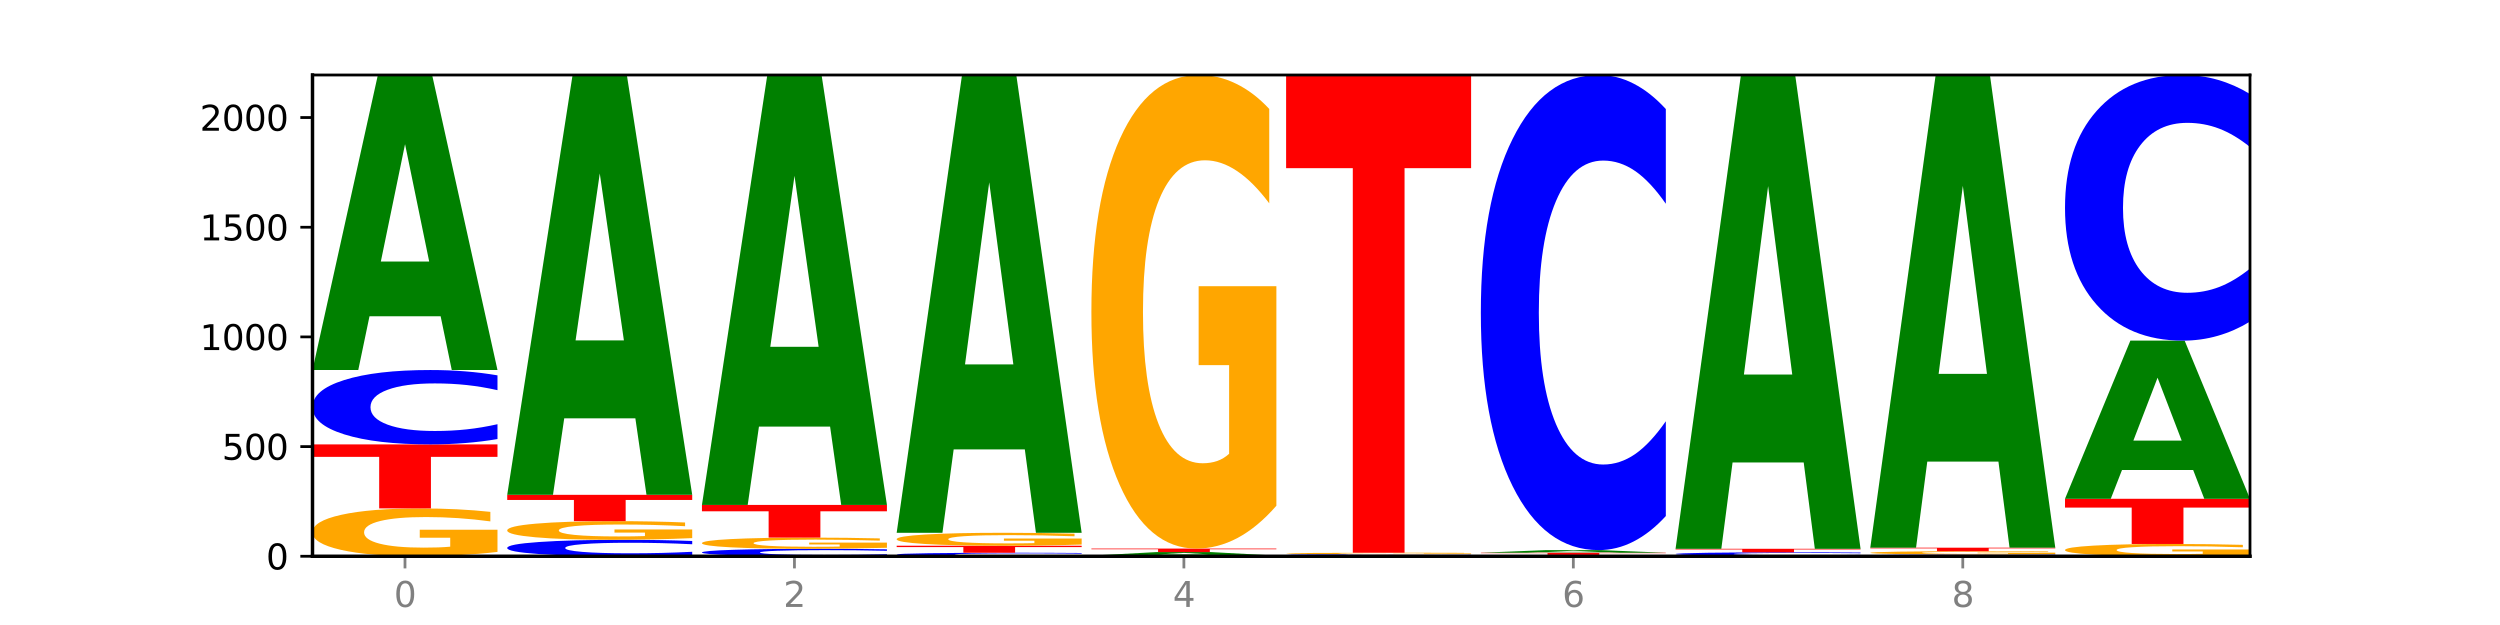 <?xml version="1.0" encoding="utf-8" standalone="no"?>
<!DOCTYPE svg PUBLIC "-//W3C//DTD SVG 1.1//EN"
  "http://www.w3.org/Graphics/SVG/1.1/DTD/svg11.dtd">
<svg xmlns:xlink="http://www.w3.org/1999/xlink" width="720pt" height="180pt" viewBox="0 0 720 180" xmlns="http://www.w3.org/2000/svg" version="1.1">
 <defs>
  <style type="text/css">*{stroke-linejoin: round; stroke-linecap: butt}</style>
 </defs>
 <g id="figure_1">
  <g id="patch_1">
   <path d="M 0 180 
L 720 180 
L 720 0 
L 0 0 
z
" style="fill: #ffffff"/>
  </g>
  <g id="axes_1">
   <g id="patch_2">
    <path d="M 90 160.2 
L 648 160.2 
L 648 21.6 
L 90 21.6 
z
" style="fill: #ffffff"/>
   </g>
   <g id="line2d_1">
    <path d="M 90 160.2 
L 648 160.2 
" clip-path="url(#pc042435cef)" style="fill: none; stroke: #000000; stroke-width: 0.5; stroke-linecap: square"/>
   </g>
   <g id="patch_3">
    <path d="M 143.276 158.954 
Q 137.903 159.577 132.124 159.89 
Q 126.345 160.2 120.184 160.2 
Q 106.262 160.2 98.131 158.345 
Q 90 156.49 90 153.318 
Q 90 150.11 98.274 148.269 
Q 106.561 146.428 120.972 146.428 
Q 126.525 146.428 131.611 146.679 
Q 136.709 146.926 141.223 147.416 
L 141.223 150.161 
Q 136.566 149.532 131.957 149.222 
Q 127.348 148.909 122.716 148.909 
Q 114.143 148.909 109.498 150.053 
Q 104.853 151.193 104.853 153.318 
Q 104.853 155.424 109.331 156.573 
Q 113.808 157.719 122.047 157.719 
Q 124.292 157.719 126.214 157.654 
Q 128.136 157.586 129.665 157.443 
L 129.665 154.866 
L 120.889 154.866 
L 120.889 152.57 
L 143.276 152.57 
L 143.276 158.954 
z
" clip-path="url(#pc042435cef)" style="fill: #ffa600"/>
   </g>
   <g id="patch_4">
    <path d="M 90 127.982 
L 143.276 127.982 
L 143.276 131.58 
L 124.109 131.58 
L 124.109 146.428 
L 109.204 146.428 
L 109.204 131.58 
L 90 131.58 
L 90 127.982 
z
" clip-path="url(#pc042435cef)" style="fill: #ff0000"/>
   </g>
   <g id="patch_5">
    <path d="M 143.276 126.447 
Q 138.82 127.208 134.001 127.593 
Q 129.182 127.982 123.934 127.982 
Q 108.282 127.982 99.141 125.098 
Q 90 122.214 90 117.281 
Q 90 112.331 99.141 109.451 
Q 108.282 106.567 123.934 106.567 
Q 129.182 106.567 134.001 106.956 
Q 138.82 107.341 143.276 108.102 
L 143.276 112.371 
Q 138.78 111.362 134.417 110.893 
Q 130.055 110.424 125.236 110.424 
Q 116.591 110.424 111.638 112.251 
Q 106.698 114.074 106.698 117.281 
Q 106.698 120.475 111.638 122.302 
Q 116.591 124.125 125.236 124.125 
Q 130.055 124.125 134.417 123.656 
Q 138.78 123.182 143.276 122.174 
L 143.276 126.447 
z
" clip-path="url(#pc042435cef)" style="fill: #0000ff"/>
   </g>
   <g id="patch_6">
    <path d="M 126.905 91.088 
L 106.415 91.088 
L 103.18 106.567 
L 90 106.567 
L 108.823 21.6 
L 124.454 21.6 
L 143.276 106.567 
L 130.107 106.567 
L 126.905 91.088 
z
M 109.683 75.319 
L 123.604 75.319 
L 116.655 41.521 
L 109.683 75.319 
z
" clip-path="url(#pc042435cef)" style="fill: #008000"/>
   </g>
   <g id="patch_7">
    <path d="M 199.357 159.86 
Q 194.9 160.029 190.081 160.114 
Q 185.263 160.2 180.014 160.2 
Q 164.363 160.2 155.222 159.562 
Q 146.08 158.924 146.08 157.833 
Q 146.08 156.737 155.222 156.1 
Q 164.363 155.462 180.014 155.462 
Q 185.263 155.462 190.081 155.548 
Q 194.9 155.633 199.357 155.802 
L 199.357 156.746 
Q 194.86 156.523 190.498 156.419 
Q 186.135 156.316 181.316 156.316 
Q 172.672 156.316 167.718 156.72 
Q 162.779 157.123 162.779 157.833 
Q 162.779 158.539 167.718 158.943 
Q 172.672 159.347 181.316 159.347 
Q 186.135 159.347 190.498 159.243 
Q 194.86 159.138 199.357 158.915 
L 199.357 159.86 
z
" clip-path="url(#pc042435cef)" style="fill: #0000ff"/>
   </g>
   <g id="patch_8">
    <path d="M 199.357 154.976 
Q 193.984 155.219 188.205 155.341 
Q 182.426 155.462 176.265 155.462 
Q 162.343 155.462 154.212 154.739 
Q 146.08 154.016 146.08 152.779 
Q 146.08 151.528 154.355 150.81 
Q 162.641 150.092 177.053 150.092 
Q 182.605 150.092 187.691 150.19 
Q 192.79 150.287 197.303 150.477 
L 197.303 151.548 
Q 192.646 151.303 188.038 151.182 
Q 183.429 151.06 178.796 151.06 
Q 170.223 151.06 165.578 151.506 
Q 160.934 151.95 160.934 152.779 
Q 160.934 153.6 165.411 154.048 
Q 169.889 154.495 178.127 154.495 
Q 180.372 154.495 182.294 154.469 
Q 184.217 154.443 185.745 154.387 
L 185.745 153.382 
L 176.969 153.382 
L 176.969 152.487 
L 199.357 152.487 
L 199.357 154.976 
z
" clip-path="url(#pc042435cef)" style="fill: #ffa600"/>
   </g>
   <g id="patch_9">
    <path d="M 146.08 142.512 
L 199.357 142.512 
L 199.357 143.99 
L 180.19 143.99 
L 180.19 150.092 
L 165.285 150.092 
L 165.285 143.99 
L 146.08 143.99 
L 146.08 142.512 
z
" clip-path="url(#pc042435cef)" style="fill: #ff0000"/>
   </g>
   <g id="patch_10">
    <path d="M 182.985 120.485 
L 162.496 120.485 
L 159.261 142.512 
L 146.08 142.512 
L 164.903 21.6 
L 180.534 21.6 
L 199.357 142.512 
L 186.187 142.512 
L 182.985 120.485 
z
M 165.764 98.044 
L 179.684 98.044 
L 172.735 49.949 
L 165.764 98.044 
z
" clip-path="url(#pc042435cef)" style="fill: #008000"/>
   </g>
   <g id="patch_11">
    <path d="M 255.437 160.046 
Q 250.981 160.122 246.162 160.161 
Q 241.343 160.2 236.094 160.2 
Q 220.443 160.2 211.302 159.911 
Q 202.161 159.621 202.161 159.127 
Q 202.161 158.63 211.302 158.341 
Q 220.443 158.052 236.094 158.052 
Q 241.343 158.052 246.162 158.091 
Q 250.981 158.13 255.437 158.206 
L 255.437 158.634 
Q 250.94 158.533 246.578 158.486 
Q 242.215 158.439 237.397 158.439 
Q 228.752 158.439 223.799 158.622 
Q 218.859 158.805 218.859 159.127 
Q 218.859 159.447 223.799 159.63 
Q 228.752 159.813 237.397 159.813 
Q 242.215 159.813 246.578 159.766 
Q 250.94 159.719 255.437 159.617 
L 255.437 160.046 
z
" clip-path="url(#pc042435cef)" style="fill: #0000ff"/>
   </g>
   <g id="patch_12">
    <path d="M 255.437 157.761 
Q 250.064 157.906 244.285 157.98 
Q 238.506 158.052 232.345 158.052 
Q 218.423 158.052 210.292 157.618 
Q 202.161 157.184 202.161 156.442 
Q 202.161 155.692 210.435 155.261 
Q 218.722 154.83 233.133 154.83 
Q 238.685 154.83 243.772 154.889 
Q 248.87 154.947 253.384 155.061 
L 253.384 155.704 
Q 248.727 155.556 244.118 155.484 
Q 239.509 155.411 234.876 155.411 
Q 226.304 155.411 221.659 155.678 
Q 217.014 155.945 217.014 156.442 
Q 217.014 156.935 221.492 157.204 
Q 225.969 157.472 234.208 157.472 
Q 236.453 157.472 238.375 157.457 
Q 240.297 157.441 241.826 157.407 
L 241.826 156.804 
L 233.05 156.804 
L 233.05 156.267 
L 255.437 156.267 
L 255.437 157.761 
z
" clip-path="url(#pc042435cef)" style="fill: #ffa600"/>
   </g>
   <g id="patch_13">
    <path d="M 202.161 145.418 
L 255.437 145.418 
L 255.437 147.253 
L 236.27 147.253 
L 236.27 154.83 
L 221.365 154.83 
L 221.365 147.253 
L 202.161 147.253 
L 202.161 145.418 
z
" clip-path="url(#pc042435cef)" style="fill: #ff0000"/>
   </g>
   <g id="patch_14">
    <path d="M 239.065 122.862 
L 218.576 122.862 
L 215.341 145.418 
L 202.161 145.418 
L 220.983 21.6 
L 236.615 21.6 
L 255.437 145.418 
L 242.268 145.418 
L 239.065 122.862 
z
M 221.844 99.882 
L 235.765 99.882 
L 228.815 50.631 
L 221.844 99.882 
z
" clip-path="url(#pc042435cef)" style="fill: #008000"/>
   </g>
   <g id="patch_15">
    <path d="M 311.518 160.128 
Q 307.061 160.163 302.242 160.182 
Q 297.423 160.2 292.175 160.2 
Q 276.524 160.2 267.382 160.064 
Q 258.241 159.928 258.241 159.695 
Q 258.241 159.461 267.382 159.325 
Q 276.524 159.189 292.175 159.189 
Q 297.423 159.189 302.242 159.208 
Q 307.061 159.226 311.518 159.262 
L 311.518 159.463 
Q 307.021 159.416 302.658 159.393 
Q 298.296 159.371 293.477 159.371 
Q 284.832 159.371 279.879 159.458 
Q 274.94 159.544 274.94 159.695 
Q 274.94 159.846 279.879 159.932 
Q 284.832 160.018 293.477 160.018 
Q 298.296 160.018 302.658 159.996 
Q 307.021 159.973 311.518 159.926 
L 311.518 160.128 
z
" clip-path="url(#pc042435cef)" style="fill: #0000ff"/>
   </g>
   <g id="patch_16">
    <path d="M 258.241 157.168 
L 311.518 157.168 
L 311.518 157.562 
L 292.35 157.562 
L 292.35 159.189 
L 277.445 159.189 
L 277.445 157.562 
L 258.241 157.562 
L 258.241 157.168 
z
" clip-path="url(#pc042435cef)" style="fill: #ff0000"/>
   </g>
   <g id="patch_17">
    <path d="M 311.518 156.831 
Q 306.145 156.999 300.366 157.084 
Q 294.587 157.168 288.426 157.168 
Q 274.504 157.168 266.372 156.666 
Q 258.241 156.164 258.241 155.305 
Q 258.241 154.437 266.516 153.939 
Q 274.802 153.441 289.214 153.441 
Q 294.766 153.441 299.852 153.508 
Q 304.951 153.575 309.464 153.708 
L 309.464 154.451 
Q 304.807 154.281 300.198 154.197 
Q 295.59 154.112 290.957 154.112 
Q 282.384 154.112 277.739 154.421 
Q 273.095 154.73 273.095 155.305 
Q 273.095 155.875 277.572 156.186 
Q 282.05 156.496 290.288 156.496 
Q 292.533 156.496 294.455 156.479 
Q 296.378 156.46 297.906 156.422 
L 297.906 155.724 
L 289.13 155.724 
L 289.13 155.103 
L 311.518 155.103 
L 311.518 156.831 
z
" clip-path="url(#pc042435cef)" style="fill: #ffa600"/>
   </g>
   <g id="patch_18">
    <path d="M 295.146 129.423 
L 274.657 129.423 
L 271.421 153.441 
L 258.241 153.441 
L 277.064 21.6 
L 292.695 21.6 
L 311.518 153.441 
L 298.348 153.441 
L 295.146 129.423 
z
M 277.924 104.954 
L 291.845 104.954 
L 284.896 52.512 
L 277.924 104.954 
z
" clip-path="url(#pc042435cef)" style="fill: #008000"/>
   </g>
   <g id="patch_19">
    <path d="M 367.598 160.186 
Q 363.142 160.193 358.323 160.197 
Q 353.504 160.2 348.255 160.2 
Q 332.604 160.2 323.463 160.174 
Q 314.322 160.149 314.322 160.105 
Q 314.322 160.061 323.463 160.036 
Q 332.604 160.01 348.255 160.01 
Q 353.504 160.01 358.323 160.014 
Q 363.142 160.017 367.598 160.024 
L 367.598 160.062 
Q 363.101 160.053 358.739 160.049 
Q 354.376 160.045 349.557 160.045 
Q 340.913 160.045 335.96 160.061 
Q 331.02 160.077 331.02 160.105 
Q 331.02 160.134 335.96 160.15 
Q 340.913 160.166 349.557 160.166 
Q 354.376 160.166 358.739 160.162 
Q 363.101 160.158 367.598 160.149 
L 367.598 160.186 
z
" clip-path="url(#pc042435cef)" style="fill: #0000ff"/>
   </g>
   <g id="patch_20">
    <path d="M 351.226 159.826 
L 330.737 159.826 
L 327.502 160.01 
L 314.322 160.01 
L 333.144 159 
L 348.775 159 
L 367.598 160.01 
L 354.429 160.01 
L 351.226 159.826 
z
M 334.005 159.639 
L 347.926 159.639 
L 340.976 159.237 
L 334.005 159.639 
z
" clip-path="url(#pc042435cef)" style="fill: #008000"/>
   </g>
   <g id="patch_21">
    <path d="M 314.322 157.989 
L 367.598 157.989 
L 367.598 158.186 
L 348.431 158.186 
L 348.431 159 
L 333.526 159 
L 333.526 158.186 
L 314.322 158.186 
L 314.322 157.989 
z
" clip-path="url(#pc042435cef)" style="fill: #ff0000"/>
   </g>
   <g id="patch_22">
    <path d="M 367.598 145.649 
Q 362.225 151.819 356.446 154.918 
Q 350.667 157.989 344.506 157.989 
Q 330.584 157.989 322.453 139.62 
Q 314.322 121.25 314.322 89.837 
Q 314.322 58.057 322.596 39.828 
Q 330.882 21.6 345.294 21.6 
Q 350.846 21.6 355.933 24.079 
Q 361.031 26.53 365.544 31.376 
L 365.544 58.564 
Q 360.888 52.338 356.279 49.267 
Q 351.67 46.167 347.037 46.167 
Q 338.464 46.167 333.82 57.493 
Q 329.175 68.791 329.175 89.837 
Q 329.175 110.685 333.653 122.067 
Q 338.13 133.421 346.369 133.421 
Q 348.613 133.421 350.536 132.773 
Q 352.458 132.097 353.986 130.689 
L 353.986 105.163 
L 345.21 105.163 
L 345.21 82.427 
L 367.598 82.427 
L 367.598 145.649 
z
" clip-path="url(#pc042435cef)" style="fill: #ffa600"/>
   </g>
   <g id="patch_23">
    <path d="M 407.307 160.154 
L 386.817 160.154 
L 383.582 160.2 
L 370.402 160.2 
L 389.225 159.947 
L 404.856 159.947 
L 423.678 160.2 
L 410.509 160.2 
L 407.307 160.154 
z
M 390.085 160.107 
L 404.006 160.107 
L 397.057 160.007 
L 390.085 160.107 
z
" clip-path="url(#pc042435cef)" style="fill: #008000"/>
   </g>
   <g id="patch_24">
    <path d="M 423.678 159.925 
Q 419.222 159.936 414.403 159.942 
Q 409.584 159.947 404.336 159.947 
Q 388.684 159.947 379.543 159.905 
Q 370.402 159.862 370.402 159.789 
Q 370.402 159.716 379.543 159.674 
Q 388.684 159.631 404.336 159.631 
Q 409.584 159.631 414.403 159.637 
Q 419.222 159.643 423.678 159.654 
L 423.678 159.717 
Q 419.182 159.702 414.819 159.695 
Q 410.457 159.688 405.638 159.688 
Q 396.993 159.688 392.04 159.715 
Q 387.1 159.742 387.1 159.789 
Q 387.1 159.837 392.04 159.864 
Q 396.993 159.89 405.638 159.89 
Q 410.457 159.89 414.819 159.883 
Q 419.182 159.877 423.678 159.862 
L 423.678 159.925 
z
" clip-path="url(#pc042435cef)" style="fill: #0000ff"/>
   </g>
   <g id="patch_25">
    <path d="M 423.678 159.591 
Q 418.305 159.611 412.526 159.621 
Q 406.747 159.631 400.586 159.631 
Q 386.664 159.631 378.533 159.572 
Q 370.402 159.512 370.402 159.41 
Q 370.402 159.307 378.676 159.248 
Q 386.963 159.189 401.374 159.189 
Q 406.927 159.189 412.013 159.197 
Q 417.111 159.205 421.625 159.221 
L 421.625 159.309 
Q 416.968 159.289 412.359 159.279 
Q 407.75 159.269 403.118 159.269 
Q 394.545 159.269 389.9 159.306 
Q 385.255 159.342 385.255 159.41 
Q 385.255 159.478 389.733 159.515 
Q 394.21 159.552 402.449 159.552 
Q 404.694 159.552 406.616 159.55 
Q 408.538 159.548 410.067 159.543 
L 410.067 159.46 
L 401.291 159.46 
L 401.291 159.386 
L 423.678 159.386 
L 423.678 159.591 
z
" clip-path="url(#pc042435cef)" style="fill: #ffa600"/>
   </g>
   <g id="patch_26">
    <path d="M 370.402 21.6 
L 423.678 21.6 
L 423.678 48.434 
L 404.511 48.434 
L 404.511 159.189 
L 389.606 159.189 
L 389.606 48.434 
L 370.402 48.434 
L 370.402 21.6 
z
" clip-path="url(#pc042435cef)" style="fill: #ff0000"/>
   </g>
   <g id="patch_27">
    <path d="M 479.759 160.166 
Q 474.386 160.183 468.607 160.191 
Q 462.828 160.2 456.667 160.2 
Q 442.745 160.2 434.614 160.149 
Q 426.482 160.098 426.482 160.011 
Q 426.482 159.922 434.757 159.872 
Q 443.043 159.821 457.455 159.821 
Q 463.007 159.821 468.093 159.828 
Q 473.192 159.835 477.705 159.848 
L 477.705 159.924 
Q 473.049 159.906 468.44 159.898 
Q 463.831 159.889 459.198 159.889 
Q 450.625 159.889 445.98 159.921 
Q 441.336 159.952 441.336 160.011 
Q 441.336 160.069 445.813 160.1 
Q 450.291 160.132 458.529 160.132 
Q 460.774 160.132 462.697 160.13 
Q 464.619 160.128 466.147 160.124 
L 466.147 160.053 
L 457.371 160.053 
L 457.371 159.99 
L 479.759 159.99 
L 479.759 160.166 
z
" clip-path="url(#pc042435cef)" style="fill: #ffa600"/>
   </g>
   <g id="patch_28">
    <path d="M 426.482 159.189 
L 479.759 159.189 
L 479.759 159.312 
L 460.592 159.312 
L 460.592 159.821 
L 445.687 159.821 
L 445.687 159.312 
L 426.482 159.312 
L 426.482 159.189 
z
" clip-path="url(#pc042435cef)" style="fill: #ff0000"/>
   </g>
   <g id="patch_29">
    <path d="M 463.387 159.051 
L 442.898 159.051 
L 439.663 159.189 
L 426.482 159.189 
L 445.305 158.431 
L 460.936 158.431 
L 479.759 159.189 
L 466.589 159.189 
L 463.387 159.051 
z
M 446.166 158.91 
L 460.087 158.91 
L 453.137 158.609 
L 446.166 158.91 
z
" clip-path="url(#pc042435cef)" style="fill: #008000"/>
   </g>
   <g id="patch_30">
    <path d="M 479.759 148.623 
Q 475.302 153.485 470.483 155.944 
Q 465.665 158.431 460.416 158.431 
Q 444.765 158.431 435.624 140.002 
Q 426.482 121.574 426.482 90.058 
Q 426.482 58.429 435.624 40.029 
Q 444.765 21.6 460.416 21.6 
Q 465.665 21.6 470.483 24.087 
Q 475.302 26.546 479.759 31.408 
L 479.759 58.684 
Q 475.262 52.239 470.9 49.243 
Q 466.537 46.247 461.718 46.247 
Q 453.074 46.247 448.12 57.921 
Q 443.181 69.566 443.181 90.058 
Q 443.181 110.465 448.12 122.139 
Q 453.074 133.784 461.718 133.784 
Q 466.537 133.784 470.9 130.788 
Q 475.262 127.764 479.759 121.319 
L 479.759 148.623 
z
" clip-path="url(#pc042435cef)" style="fill: #0000ff"/>
   </g>
   <g id="patch_31">
    <path d="M 535.839 160.189 
Q 530.466 160.194 524.687 160.197 
Q 518.908 160.2 512.747 160.2 
Q 498.825 160.2 490.694 160.183 
Q 482.563 160.166 482.563 160.137 
Q 482.563 160.107 490.837 160.091 
Q 499.124 160.074 513.535 160.074 
Q 519.087 160.074 524.174 160.076 
Q 529.272 160.078 533.786 160.083 
L 533.786 160.108 
Q 529.129 160.102 524.52 160.099 
Q 519.911 160.096 515.278 160.096 
Q 506.706 160.096 502.061 160.107 
Q 497.416 160.117 497.416 160.137 
Q 497.416 160.156 501.894 160.167 
Q 506.371 160.177 514.61 160.177 
Q 516.855 160.177 518.777 160.177 
Q 520.699 160.176 522.228 160.175 
L 522.228 160.151 
L 513.452 160.151 
L 513.452 160.13 
L 535.839 160.13 
L 535.839 160.189 
z
" clip-path="url(#pc042435cef)" style="fill: #ffa600"/>
   </g>
   <g id="patch_32">
    <path d="M 535.839 160.001 
Q 531.383 160.037 526.564 160.055 
Q 521.745 160.074 516.496 160.074 
Q 500.845 160.074 491.704 159.938 
Q 482.563 159.801 482.563 159.569 
Q 482.563 159.335 491.704 159.199 
Q 500.845 159.063 516.496 159.063 
Q 521.745 159.063 526.564 159.081 
Q 531.383 159.099 535.839 159.135 
L 535.839 159.337 
Q 531.342 159.289 526.98 159.267 
Q 522.617 159.245 517.799 159.245 
Q 509.154 159.245 504.201 159.331 
Q 499.261 159.417 499.261 159.569 
Q 499.261 159.719 504.201 159.806 
Q 509.154 159.892 517.799 159.892 
Q 522.617 159.892 526.98 159.869 
Q 531.342 159.847 535.839 159.8 
L 535.839 160.001 
z
" clip-path="url(#pc042435cef)" style="fill: #0000ff"/>
   </g>
   <g id="patch_33">
    <path d="M 482.563 158.052 
L 535.839 158.052 
L 535.839 158.249 
L 516.672 158.249 
L 516.672 159.063 
L 501.767 159.063 
L 501.767 158.249 
L 482.563 158.249 
L 482.563 158.052 
z
" clip-path="url(#pc042435cef)" style="fill: #ff0000"/>
   </g>
   <g id="patch_34">
    <path d="M 519.467 133.195 
L 498.978 133.195 
L 495.743 158.052 
L 482.563 158.052 
L 501.385 21.6 
L 517.017 21.6 
L 535.839 158.052 
L 522.67 158.052 
L 519.467 133.195 
z
M 502.246 107.87 
L 516.167 107.87 
L 509.217 53.593 
L 502.246 107.87 
z
" clip-path="url(#pc042435cef)" style="fill: #008000"/>
   </g>
   <g id="patch_35">
    <path d="M 591.92 160.164 
Q 587.463 160.182 582.644 160.191 
Q 577.825 160.2 572.577 160.2 
Q 556.926 160.2 547.784 160.132 
Q 538.643 160.064 538.643 159.947 
Q 538.643 159.831 547.784 159.763 
Q 556.926 159.695 572.577 159.695 
Q 577.825 159.695 582.644 159.704 
Q 587.463 159.713 591.92 159.731 
L 591.92 159.832 
Q 587.423 159.808 583.06 159.797 
Q 578.698 159.786 573.879 159.786 
Q 565.234 159.786 560.281 159.829 
Q 555.342 159.872 555.342 159.947 
Q 555.342 160.023 560.281 160.066 
Q 565.234 160.109 573.879 160.109 
Q 578.698 160.109 583.06 160.098 
Q 587.423 160.087 591.92 160.063 
L 591.92 160.164 
z
" clip-path="url(#pc042435cef)" style="fill: #0000ff"/>
   </g>
   <g id="patch_36">
    <path d="M 591.92 159.609 
Q 586.547 159.652 580.768 159.673 
Q 574.989 159.695 568.828 159.695 
Q 554.906 159.695 546.774 159.567 
Q 538.643 159.439 538.643 159.221 
Q 538.643 159 546.918 158.874 
Q 555.204 158.747 569.616 158.747 
Q 575.168 158.747 580.254 158.764 
Q 585.353 158.781 589.866 158.815 
L 589.866 159.004 
Q 585.209 158.961 580.6 158.939 
Q 575.992 158.918 571.359 158.918 
Q 562.786 158.918 558.141 158.996 
Q 553.497 159.075 553.497 159.221 
Q 553.497 159.366 557.974 159.445 
Q 562.452 159.524 570.69 159.524 
Q 572.935 159.524 574.857 159.519 
Q 576.78 159.515 578.308 159.505 
L 578.308 159.328 
L 569.532 159.328 
L 569.532 159.17 
L 591.92 159.17 
L 591.92 159.609 
z
" clip-path="url(#pc042435cef)" style="fill: #ffa600"/>
   </g>
   <g id="patch_37">
    <path d="M 538.643 157.736 
L 591.92 157.736 
L 591.92 157.933 
L 572.752 157.933 
L 572.752 158.747 
L 557.847 158.747 
L 557.847 157.933 
L 538.643 157.933 
L 538.643 157.736 
z
" clip-path="url(#pc042435cef)" style="fill: #ff0000"/>
   </g>
   <g id="patch_38">
    <path d="M 575.548 132.936 
L 555.059 132.936 
L 551.823 157.736 
L 538.643 157.736 
L 557.466 21.6 
L 573.097 21.6 
L 591.92 157.736 
L 578.75 157.736 
L 575.548 132.936 
z
M 558.326 107.67 
L 572.247 107.67 
L 565.298 53.519 
L 558.326 107.67 
z
" clip-path="url(#pc042435cef)" style="fill: #008000"/>
   </g>
   <g id="patch_39">
    <path d="M 648 159.88 
Q 642.627 160.04 636.848 160.12 
Q 631.069 160.2 624.908 160.2 
Q 610.986 160.2 602.855 159.724 
Q 594.724 159.247 594.724 158.432 
Q 594.724 157.608 602.998 157.135 
Q 611.284 156.662 625.696 156.662 
Q 631.248 156.662 636.335 156.727 
Q 641.433 156.79 645.946 156.916 
L 645.946 157.621 
Q 641.29 157.46 636.681 157.38 
Q 632.072 157.3 627.439 157.3 
Q 618.866 157.3 614.222 157.593 
Q 609.577 157.886 609.577 158.432 
Q 609.577 158.973 614.055 159.268 
Q 618.532 159.563 626.771 159.563 
Q 629.015 159.563 630.938 159.546 
Q 632.86 159.528 634.388 159.492 
L 634.388 158.83 
L 625.612 158.83 
L 625.612 158.24 
L 648 158.24 
L 648 159.88 
z
" clip-path="url(#pc042435cef)" style="fill: #ffa600"/>
   </g>
   <g id="patch_40">
    <path d="M 594.724 143.649 
L 648 143.649 
L 648 146.187 
L 628.833 146.187 
L 628.833 156.662 
L 613.928 156.662 
L 613.928 146.187 
L 594.724 146.187 
L 594.724 143.649 
z
" clip-path="url(#pc042435cef)" style="fill: #ff0000"/>
   </g>
   <g id="patch_41">
    <path d="M 631.628 135.352 
L 611.139 135.352 
L 607.904 143.649 
L 594.724 143.649 
L 613.546 98.102 
L 629.177 98.102 
L 648 143.649 
L 634.831 143.649 
L 631.628 135.352 
z
M 614.407 126.898 
L 628.328 126.898 
L 621.378 108.781 
L 614.407 126.898 
z
" clip-path="url(#pc042435cef)" style="fill: #008000"/>
   </g>
   <g id="patch_42">
    <path d="M 648 92.618 
Q 643.544 95.336 638.725 96.711 
Q 633.906 98.102 628.657 98.102 
Q 613.006 98.102 603.865 87.798 
Q 594.724 77.495 594.724 59.875 
Q 594.724 42.191 603.865 31.903 
Q 613.006 21.6 628.657 21.6 
Q 633.906 21.6 638.725 22.991 
Q 643.544 24.366 648 27.084 
L 648 42.333 
Q 643.503 38.73 639.141 37.055 
Q 634.778 35.38 629.959 35.38 
Q 621.315 35.38 616.362 41.907 
Q 611.422 48.417 611.422 59.875 
Q 611.422 71.284 616.362 77.811 
Q 621.315 84.322 629.959 84.322 
Q 634.778 84.322 639.141 82.646 
Q 643.503 80.956 648 77.352 
L 648 92.618 
z
" clip-path="url(#pc042435cef)" style="fill: #0000ff"/>
   </g>
   <g id="matplotlib.axis_1">
    <g id="xtick_1">
     <g id="line2d_2">
      <defs>
       <path id="m1576dec4d5" d="M 0 0 
L 0 3.5 
" style="stroke: #808080; stroke-width: 0.8"/>
      </defs>
      <g>
       <use xlink:href="#m1576dec4d5" x="116.638" y="160.2" style="fill: #808080; stroke: #808080; stroke-width: 0.8"/>
      </g>
     </g>
     <g id="text_1">
      <!-- 0 -->
      <g style="fill: #808080" transform="translate(113.457 174.798) scale(0.1 -0.1)">
       <defs>
        <path id="DejaVuSans-30" d="M 2034 4250 
Q 1547 4250 1301 3770 
Q 1056 3291 1056 2328 
Q 1056 1369 1301 889 
Q 1547 409 2034 409 
Q 2525 409 2770 889 
Q 3016 1369 3016 2328 
Q 3016 3291 2770 3770 
Q 2525 4250 2034 4250 
z
M 2034 4750 
Q 2819 4750 3233 4129 
Q 3647 3509 3647 2328 
Q 3647 1150 3233 529 
Q 2819 -91 2034 -91 
Q 1250 -91 836 529 
Q 422 1150 422 2328 
Q 422 3509 836 4129 
Q 1250 4750 2034 4750 
z
" transform="scale(0.016)"/>
       </defs>
       <use xlink:href="#DejaVuSans-30"/>
      </g>
     </g>
    </g>
    <g id="xtick_2">
     <g id="line2d_3">
      <g>
       <use xlink:href="#m1576dec4d5" x="228.799" y="160.2" style="fill: #808080; stroke: #808080; stroke-width: 0.8"/>
      </g>
     </g>
     <g id="text_2">
      <!-- 2 -->
      <g style="fill: #808080" transform="translate(225.618 174.798) scale(0.1 -0.1)">
       <defs>
        <path id="DejaVuSans-32" d="M 1228 531 
L 3431 531 
L 3431 0 
L 469 0 
L 469 531 
Q 828 903 1448 1529 
Q 2069 2156 2228 2338 
Q 2531 2678 2651 2914 
Q 2772 3150 2772 3378 
Q 2772 3750 2511 3984 
Q 2250 4219 1831 4219 
Q 1534 4219 1204 4116 
Q 875 4013 500 3803 
L 500 4441 
Q 881 4594 1212 4672 
Q 1544 4750 1819 4750 
Q 2544 4750 2975 4387 
Q 3406 4025 3406 3419 
Q 3406 3131 3298 2873 
Q 3191 2616 2906 2266 
Q 2828 2175 2409 1742 
Q 1991 1309 1228 531 
z
" transform="scale(0.016)"/>
       </defs>
       <use xlink:href="#DejaVuSans-32"/>
      </g>
     </g>
    </g>
    <g id="xtick_3">
     <g id="line2d_4">
      <g>
       <use xlink:href="#m1576dec4d5" x="340.96" y="160.2" style="fill: #808080; stroke: #808080; stroke-width: 0.8"/>
      </g>
     </g>
     <g id="text_3">
      <!-- 4 -->
      <g style="fill: #808080" transform="translate(337.779 174.798) scale(0.1 -0.1)">
       <defs>
        <path id="DejaVuSans-34" d="M 2419 4116 
L 825 1625 
L 2419 1625 
L 2419 4116 
z
M 2253 4666 
L 3047 4666 
L 3047 1625 
L 3713 1625 
L 3713 1100 
L 3047 1100 
L 3047 0 
L 2419 0 
L 2419 1100 
L 313 1100 
L 313 1709 
L 2253 4666 
z
" transform="scale(0.016)"/>
       </defs>
       <use xlink:href="#DejaVuSans-34"/>
      </g>
     </g>
    </g>
    <g id="xtick_4">
     <g id="line2d_5">
      <g>
       <use xlink:href="#m1576dec4d5" x="453.121" y="160.2" style="fill: #808080; stroke: #808080; stroke-width: 0.8"/>
      </g>
     </g>
     <g id="text_4">
      <!-- 6 -->
      <g style="fill: #808080" transform="translate(449.939 174.798) scale(0.1 -0.1)">
       <defs>
        <path id="DejaVuSans-36" d="M 2113 2584 
Q 1688 2584 1439 2293 
Q 1191 2003 1191 1497 
Q 1191 994 1439 701 
Q 1688 409 2113 409 
Q 2538 409 2786 701 
Q 3034 994 3034 1497 
Q 3034 2003 2786 2293 
Q 2538 2584 2113 2584 
z
M 3366 4563 
L 3366 3988 
Q 3128 4100 2886 4159 
Q 2644 4219 2406 4219 
Q 1781 4219 1451 3797 
Q 1122 3375 1075 2522 
Q 1259 2794 1537 2939 
Q 1816 3084 2150 3084 
Q 2853 3084 3261 2657 
Q 3669 2231 3669 1497 
Q 3669 778 3244 343 
Q 2819 -91 2113 -91 
Q 1303 -91 875 529 
Q 447 1150 447 2328 
Q 447 3434 972 4092 
Q 1497 4750 2381 4750 
Q 2619 4750 2861 4703 
Q 3103 4656 3366 4563 
z
" transform="scale(0.016)"/>
       </defs>
       <use xlink:href="#DejaVuSans-36"/>
      </g>
     </g>
    </g>
    <g id="xtick_5">
     <g id="line2d_6">
      <g>
       <use xlink:href="#m1576dec4d5" x="565.281" y="160.2" style="fill: #808080; stroke: #808080; stroke-width: 0.8"/>
      </g>
     </g>
     <g id="text_5">
      <!-- 8 -->
      <g style="fill: #808080" transform="translate(562.1 174.798) scale(0.1 -0.1)">
       <defs>
        <path id="DejaVuSans-38" d="M 2034 2216 
Q 1584 2216 1326 1975 
Q 1069 1734 1069 1313 
Q 1069 891 1326 650 
Q 1584 409 2034 409 
Q 2484 409 2743 651 
Q 3003 894 3003 1313 
Q 3003 1734 2745 1975 
Q 2488 2216 2034 2216 
z
M 1403 2484 
Q 997 2584 770 2862 
Q 544 3141 544 3541 
Q 544 4100 942 4425 
Q 1341 4750 2034 4750 
Q 2731 4750 3128 4425 
Q 3525 4100 3525 3541 
Q 3525 3141 3298 2862 
Q 3072 2584 2669 2484 
Q 3125 2378 3379 2068 
Q 3634 1759 3634 1313 
Q 3634 634 3220 271 
Q 2806 -91 2034 -91 
Q 1263 -91 848 271 
Q 434 634 434 1313 
Q 434 1759 690 2068 
Q 947 2378 1403 2484 
z
M 1172 3481 
Q 1172 3119 1398 2916 
Q 1625 2713 2034 2713 
Q 2441 2713 2670 2916 
Q 2900 3119 2900 3481 
Q 2900 3844 2670 4047 
Q 2441 4250 2034 4250 
Q 1625 4250 1398 4047 
Q 1172 3844 1172 3481 
z
" transform="scale(0.016)"/>
       </defs>
       <use xlink:href="#DejaVuSans-38"/>
      </g>
     </g>
    </g>
   </g>
   <g id="matplotlib.axis_2">
    <g id="ytick_1">
     <g id="line2d_7">
      <defs>
       <path id="m1da86ceeed" d="M 0 0 
L -3.5 0 
" style="stroke: #000000; stroke-width: 0.8"/>
      </defs>
      <g>
       <use xlink:href="#m1da86ceeed" x="90" y="160.2" style="stroke: #000000; stroke-width: 0.8"/>
      </g>
     </g>
     <g id="text_6">
      <!-- 0 -->
      <g transform="translate(76.638 163.999) scale(0.1 -0.1)">
       <use xlink:href="#DejaVuSans-30"/>
      </g>
     </g>
    </g>
    <g id="ytick_2">
     <g id="line2d_8">
      <g>
       <use xlink:href="#m1da86ceeed" x="90" y="128.614" style="stroke: #000000; stroke-width: 0.8"/>
      </g>
     </g>
     <g id="text_7">
      <!-- 500 -->
      <g transform="translate(63.913 132.413) scale(0.1 -0.1)">
       <defs>
        <path id="DejaVuSans-35" d="M 691 4666 
L 3169 4666 
L 3169 4134 
L 1269 4134 
L 1269 2991 
Q 1406 3038 1543 3061 
Q 1681 3084 1819 3084 
Q 2600 3084 3056 2656 
Q 3513 2228 3513 1497 
Q 3513 744 3044 326 
Q 2575 -91 1722 -91 
Q 1428 -91 1123 -41 
Q 819 9 494 109 
L 494 744 
Q 775 591 1075 516 
Q 1375 441 1709 441 
Q 2250 441 2565 725 
Q 2881 1009 2881 1497 
Q 2881 1984 2565 2268 
Q 2250 2553 1709 2553 
Q 1456 2553 1204 2497 
Q 953 2441 691 2322 
L 691 4666 
z
" transform="scale(0.016)"/>
       </defs>
       <use xlink:href="#DejaVuSans-35"/>
       <use xlink:href="#DejaVuSans-30" x="63.623"/>
       <use xlink:href="#DejaVuSans-30" x="127.246"/>
      </g>
     </g>
    </g>
    <g id="ytick_3">
     <g id="line2d_9">
      <g>
       <use xlink:href="#m1da86ceeed" x="90" y="97.028" style="stroke: #000000; stroke-width: 0.8"/>
      </g>
     </g>
     <g id="text_8">
      <!-- 1000 -->
      <g transform="translate(57.55 100.827) scale(0.1 -0.1)">
       <defs>
        <path id="DejaVuSans-31" d="M 794 531 
L 1825 531 
L 1825 4091 
L 703 3866 
L 703 4441 
L 1819 4666 
L 2450 4666 
L 2450 531 
L 3481 531 
L 3481 0 
L 794 0 
L 794 531 
z
" transform="scale(0.016)"/>
       </defs>
       <use xlink:href="#DejaVuSans-31"/>
       <use xlink:href="#DejaVuSans-30" x="63.623"/>
       <use xlink:href="#DejaVuSans-30" x="127.246"/>
       <use xlink:href="#DejaVuSans-30" x="190.869"/>
      </g>
     </g>
    </g>
    <g id="ytick_4">
     <g id="line2d_10">
      <g>
       <use xlink:href="#m1da86ceeed" x="90" y="65.442" style="stroke: #000000; stroke-width: 0.8"/>
      </g>
     </g>
     <g id="text_9">
      <!-- 1500 -->
      <g transform="translate(57.55 69.241) scale(0.1 -0.1)">
       <use xlink:href="#DejaVuSans-31"/>
       <use xlink:href="#DejaVuSans-35" x="63.623"/>
       <use xlink:href="#DejaVuSans-30" x="127.246"/>
       <use xlink:href="#DejaVuSans-30" x="190.869"/>
      </g>
     </g>
    </g>
    <g id="ytick_5">
     <g id="line2d_11">
      <g>
       <use xlink:href="#m1da86ceeed" x="90" y="33.855" style="stroke: #000000; stroke-width: 0.8"/>
      </g>
     </g>
     <g id="text_10">
      <!-- 2000 -->
      <g transform="translate(57.55 37.655) scale(0.1 -0.1)">
       <use xlink:href="#DejaVuSans-32"/>
       <use xlink:href="#DejaVuSans-30" x="63.623"/>
       <use xlink:href="#DejaVuSans-30" x="127.246"/>
       <use xlink:href="#DejaVuSans-30" x="190.869"/>
      </g>
     </g>
    </g>
   </g>
   <g id="patch_43">
    <path d="M 90 160.2 
L 90 21.6 
" style="fill: none; stroke: #000000; stroke-linejoin: miter; stroke-linecap: square"/>
   </g>
   <g id="patch_44">
    <path d="M 648 160.2 
L 648 21.6 
" style="fill: none; stroke: #000000; stroke-width: 0.8; stroke-linejoin: miter; stroke-linecap: square"/>
   </g>
   <g id="patch_45">
    <path d="M 90 160.2 
L 648 160.2 
" style="fill: none; stroke: #000000; stroke-linejoin: miter; stroke-linecap: square"/>
   </g>
   <g id="patch_46">
    <path d="M 90 21.6 
L 648 21.6 
" style="fill: none; stroke: #000000; stroke-width: 0.8; stroke-linejoin: miter; stroke-linecap: square"/>
   </g>
  </g>
 </g>
 <defs>
  <clipPath id="pc042435cef">
   <rect x="90" y="21.6" width="558" height="138.6"/>
  </clipPath>
 </defs>
</svg>
